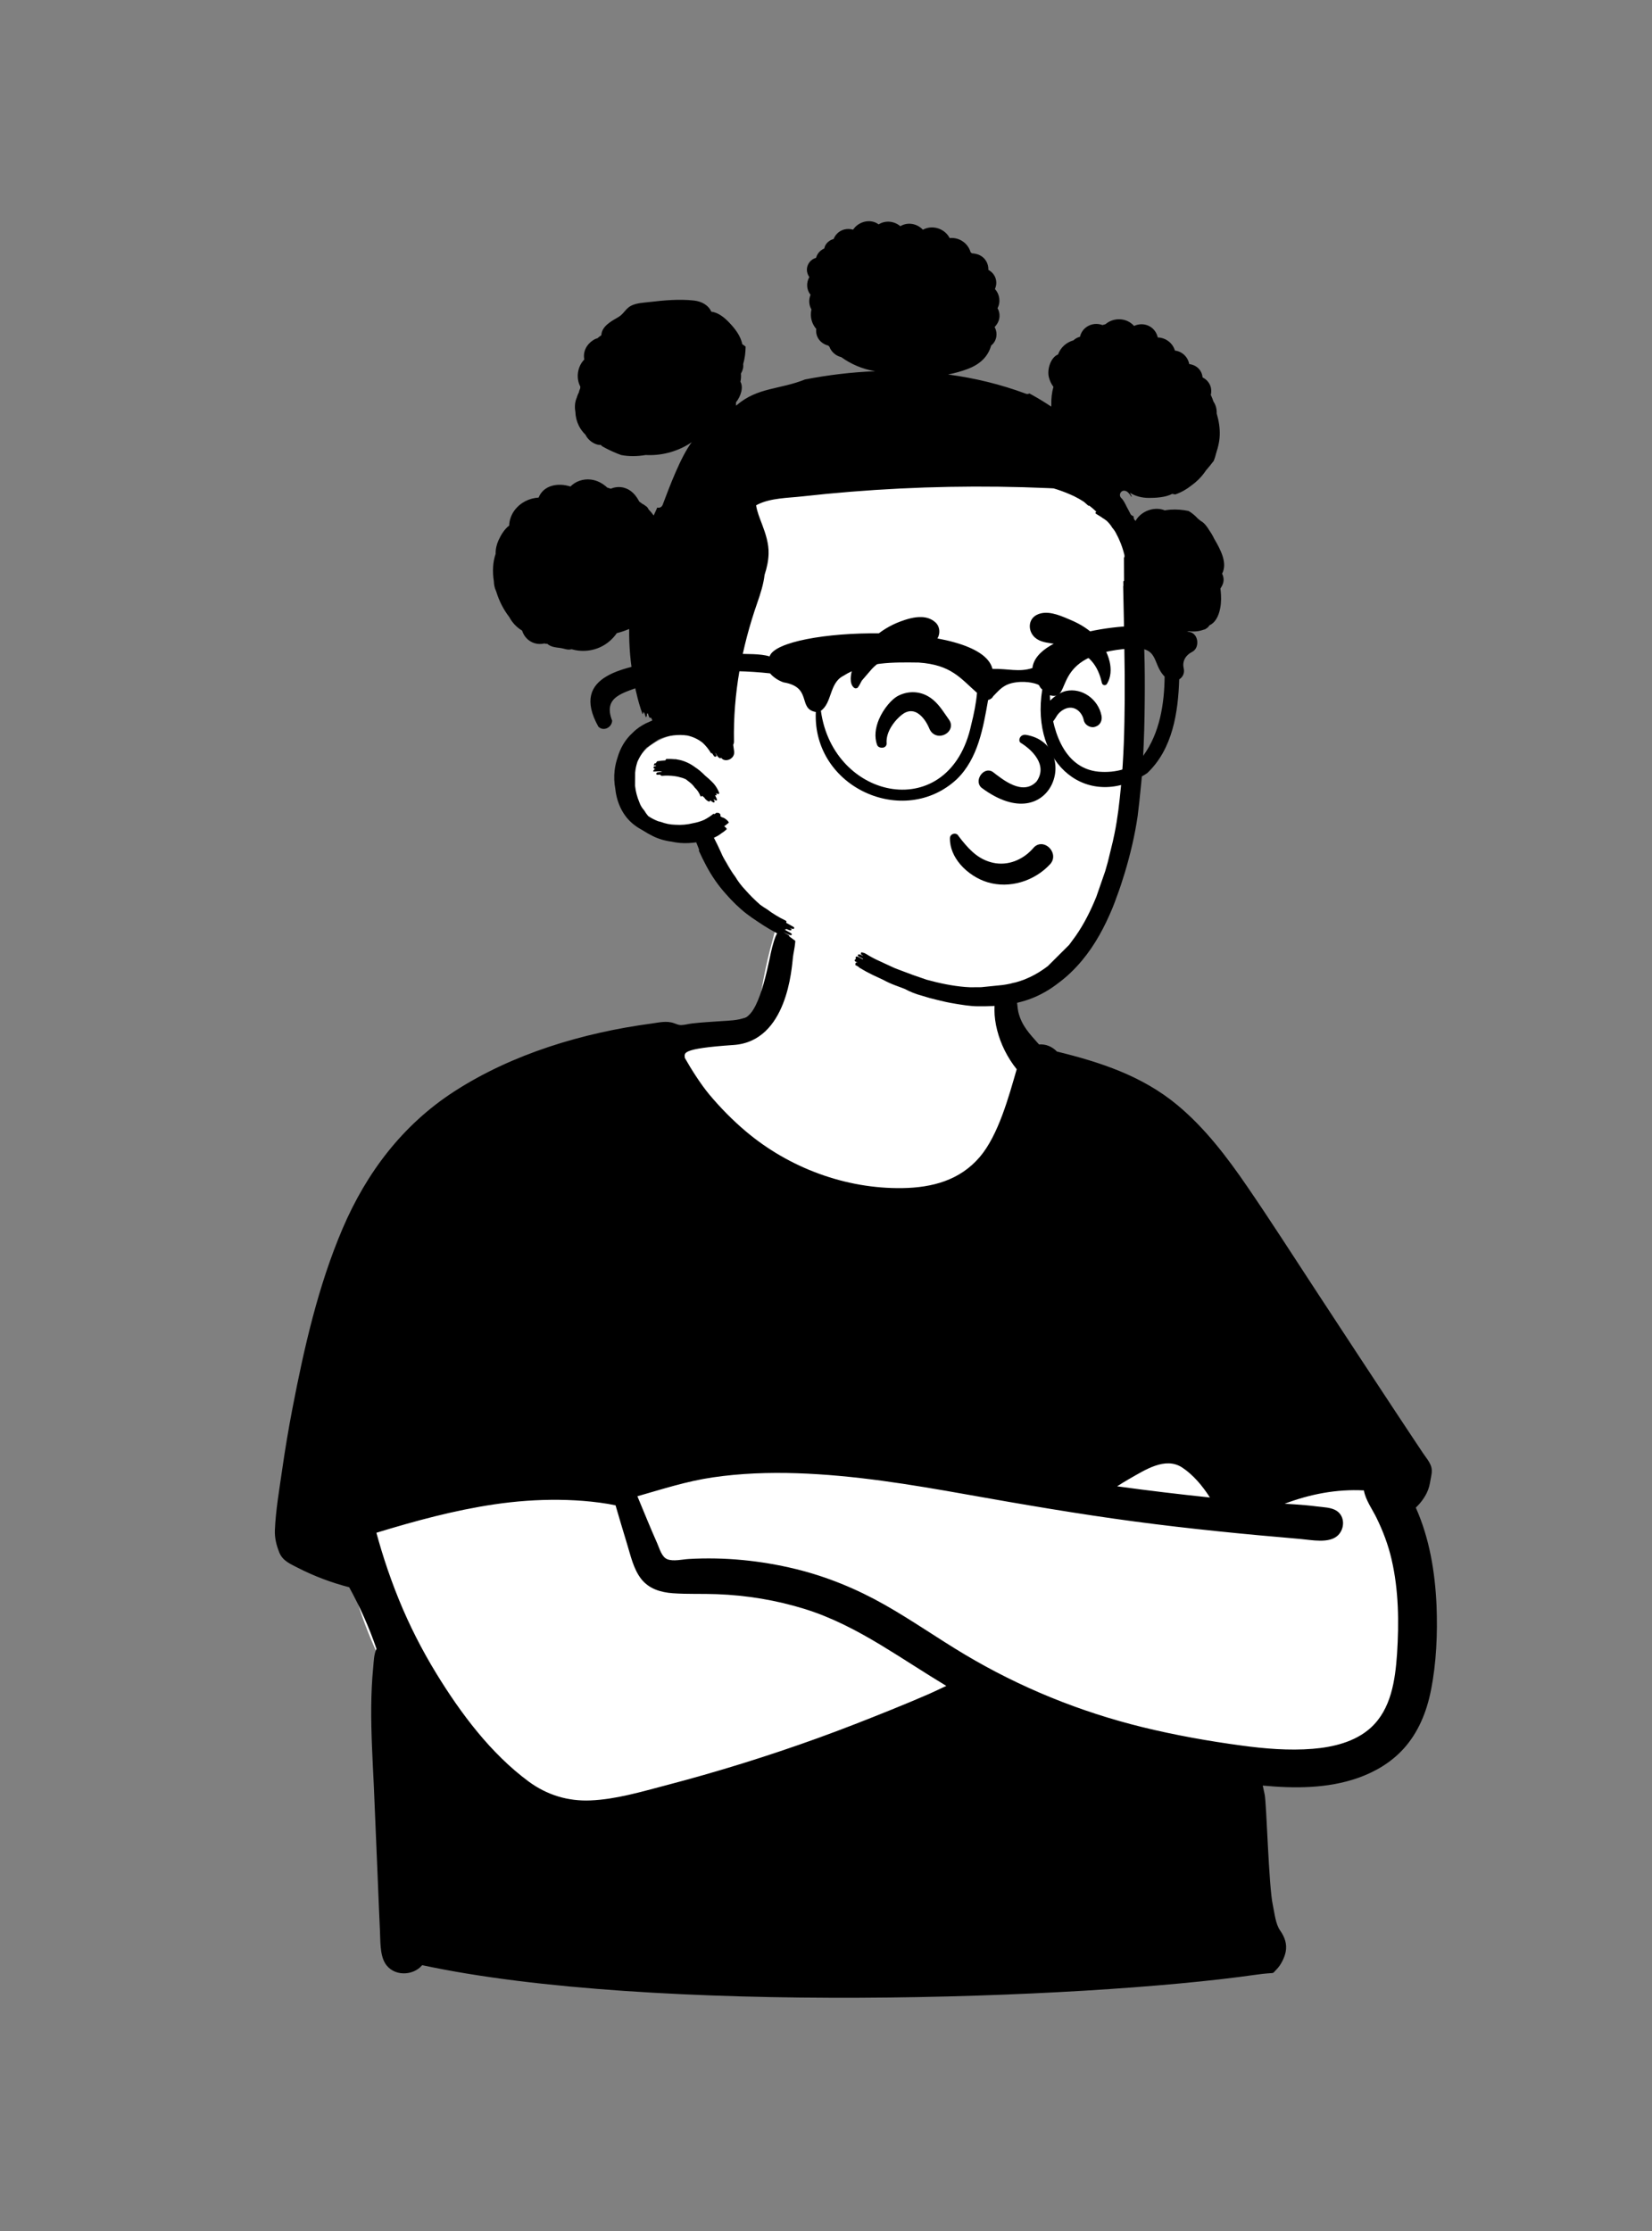 <?xml version="1.0" encoding="UTF-8"?>
<svg width="240px" height="324px" viewBox="0 0 240 324" version="1.1" xmlns="http://www.w3.org/2000/svg" xmlns:xlink="http://www.w3.org/1999/xlink">
    <rect x="0" y="0" width="240" height="324" fill="#808080" stroke="none"/>
    <!-- Generator: Sketch 62 (91390) - https://sketch.com -->
    <title>peep-66</title>
    <desc>Created with Sketch.</desc>
    <g id="Introduction" stroke="none" stroke-width="1" fill="none" fill-rule="evenodd">
        <g id="variations" transform="translate(-2286, -758)">
            <g id="images" transform="translate(126, 110)">
                <g id="a-person/bust" transform="translate(2160, 648)">
                    <g id="body/Tee-Arms-Crossed" transform="translate(31.056, 135.053)" fill-rule="evenodd">
                        <path d="M139.423,46.07 C137.588,45.415 135.82,44.659 134.208,43.548 C129.564,40.089 126.536,34.885 123.674,29.954 C119.644,22.782 116.773,15.14 114.788,7.168 C113.935,3.743 113.645,-0.228 111.707,-3.265 C107.315,-9.624 94.434,-8.8 87.594,-7.684 C83.014,-6.873 82.067,-1.745 81.027,2.049 C80.161,5.202 79.594,8.39 79.118,11.622 C77.985,12.366 76.707,12.971 75.488,13.498 C62.208,17.572 59.874,25.124 54.802,36.79 C46.235,53.747 22.988,60.386 19.476,80.454 C17.214,93.702 23.648,106.166 30.281,117.18 C36.458,129.21 45.082,134.984 58.817,132.142 C71.699,129.251 84.079,124.415 96.734,120.678 C102.864,119.171 108.984,115.249 115.431,116.617 C128.717,119.602 142.367,121.005 155.983,120.617 C175.099,121.391 175.096,103.036 173.134,88.822 C171.76,66.702 160.607,52.498 139.423,46.07 L139.423,46.07 Z" id="🎨-Background" fill="#FFFFFF"></path>
                        <path d="M140.701,78.077 C142.298,79.134 143.641,80.736 144.72,82.423 C140.217,81.954 135.723,81.414 131.238,80.799 C131.825,80.423 132.418,80.056 133.024,79.71 C135.235,78.463 138.231,76.444 140.701,78.077 Z M65.894,91.392 C65.069,91.069 64.75,89.811 64.428,89.089 C63.42,86.827 62.5,84.527 61.543,82.243 C65.177,81.206 68.712,80.056 72.477,79.504 C76.525,78.91 80.634,78.766 84.72,78.9 C92.996,79.17 101.195,80.523 109.332,81.974 C117.459,83.423 125.586,84.816 133.77,85.908 C141.788,86.979 149.832,87.762 157.891,88.45 C159.456,88.584 162.067,89.147 163.326,87.914 C164.323,86.938 164.355,85.138 163.108,84.344 C162.331,83.849 161.205,83.842 160.317,83.728 C159.199,83.584 158.077,83.488 156.952,83.414 C156.494,83.383 156.035,83.355 155.577,83.328 C159.257,81.94 163.1,81.183 167.089,81.394 C167.315,82.765 168.331,84.175 168.887,85.306 C169.859,87.28 170.616,89.278 171.113,91.424 C172.152,95.911 172.197,100.567 171.904,105.143 C171.634,108.959 171.055,113.179 168.064,115.881 C165.799,117.927 162.603,118.684 159.638,118.923 C156.192,119.199 152.693,118.904 149.277,118.442 C144.484,117.794 139.669,116.936 134.971,115.787 C125.872,113.562 117.15,110.022 109.103,105.222 C105.178,102.881 101.434,100.247 97.456,97.996 C93.402,95.701 89.089,93.921 84.56,92.815 C79.491,91.578 74.193,91.05 68.983,91.356 C68.079,91.408 66.773,91.736 65.894,91.392 Z M60.02,89.095 C60.553,90.824 60.96,92.798 62.097,94.251 C63.223,95.691 64.922,96.199 66.682,96.327 C68.804,96.481 70.951,96.382 73.077,96.462 C77.439,96.624 81.741,97.332 85.91,98.632 C89.796,99.844 93.403,101.734 96.878,103.83 C100.09,105.769 103.209,107.851 106.423,109.784 C105.568,110.176 104.722,110.601 103.872,110.97 C102.088,111.745 100.294,112.492 98.491,113.221 C94.937,114.659 91.367,116.061 87.761,117.364 C80.489,119.991 73.099,122.286 65.619,124.241 C62.051,125.173 58.433,126.262 54.727,126.417 C51.44,126.555 48.396,125.625 45.745,123.671 C40.248,119.616 35.874,113.764 32.338,107.991 C30.238,104.562 28.404,100.958 26.888,97.232 C26.121,95.348 25.426,93.435 24.8,91.499 C24.506,90.59 24.228,89.677 23.964,88.758 C23.848,88.355 23.737,87.95 23.627,87.544 C29.248,85.828 34.937,84.279 40.759,83.419 C43.867,82.96 47.017,82.727 50.159,82.761 C51.719,82.778 53.278,82.862 54.83,83.023 C55.665,83.11 56.496,83.222 57.325,83.36 C57.667,83.417 58.019,83.501 58.371,83.563 C58.91,85.41 59.454,87.256 60.02,89.095 Z M176.226,81.75 C176.529,81.137 176.657,80.534 176.766,79.866 C176.848,79.357 177.068,78.64 176.876,77.979 C176.66,77.239 176.073,76.577 175.652,75.945 C175.186,75.247 174.721,74.549 174.257,73.85 C173.328,72.453 172.401,71.054 171.476,69.655 C167.697,63.94 163.944,58.208 160.184,52.48 C156.849,47.397 153.569,42.268 150.131,37.253 C147.192,32.965 143.988,28.747 139.965,25.412 C134.878,21.195 128.82,19.209 122.493,17.659 C121.802,16.941 120.879,16.55 119.892,16.629 C118.498,15.048 117.39,13.943 116.888,11.932 C116.648,10.968 116.723,8.261 115.785,7.691 C114.671,7.014 114.089,7.911 113.782,8.921 C112.754,12.3 113.934,16.844 116.649,20.229 C115.505,24.184 113.989,29.804 111.283,32.972 C108.386,36.364 104.38,37.42 100.058,37.49 C91.814,37.622 83.58,34.558 77.292,29.246 C75.381,27.632 73.606,25.829 72,23.911 C70.796,22.472 69.371,20.252 68.429,18.574 C68.429,17.92 67.657,17.236 75.515,16.708 C83.373,16.179 83.968,5.416 84.143,3.951 C84.285,2.762 84.889,0.915 84.051,-0.055 C83.695,-0.466 82.966,-0.533 82.515,-0.253 C81.665,0.275 81.385,1.626 81.118,2.543 C80.744,3.828 79.52,11.801 77.201,12.724 C76.115,13.157 74.87,13.165 73.722,13.244 C72.303,13.344 70.882,13.416 69.47,13.581 C68.949,13.642 68.38,13.811 67.866,13.816 C67.532,13.819 67.187,13.656 66.864,13.542 C65.773,13.156 64.682,13.446 63.559,13.597 C53.621,14.933 43.389,17.982 34.913,23.468 C27.443,28.304 22.179,35.259 18.706,43.39 C15.163,51.688 13.131,60.661 11.429,69.495 C10.859,72.454 10.361,75.428 9.933,78.411 C9.52,81.294 9.003,84.242 8.879,87.154 C8.83,88.306 9.105,89.377 9.529,90.429 C10.006,91.614 11.133,92.081 12.215,92.634 C14.589,93.849 17.093,94.791 19.673,95.458 C21.25,98.327 22.576,101.308 23.642,104.401 C23.247,105.185 23.239,106.356 23.162,107.118 C22.974,109.015 22.893,110.922 22.876,112.828 C22.842,116.648 23.072,120.465 23.252,124.279 C23.434,128.148 24.041,143.411 24.14,145.275 C24.217,146.723 24.113,148.748 24.876,150.034 C26.048,152.01 28.939,151.943 30.279,150.341 C63.559,157.498 126.115,155.342 151.31,151.741 C154.588,151.273 153.558,151.793 154.392,150.964 C155.018,150.342 155.55,149.277 155.723,148.42 C155.954,147.277 155.581,146.243 154.927,145.318 C154.239,144.346 154.114,142.771 153.859,141.615 C153.254,138.882 152.954,126.88 152.672,125.55 C152.584,125.135 152.499,124.697 152.396,124.259 C157.018,124.697 161.833,124.697 166.23,123.15 C168.723,122.274 171.048,120.896 172.838,118.93 C175.005,116.548 176.211,113.55 176.831,110.421 C177.631,106.387 177.801,102.207 177.644,98.105 C177.425,93.258 176.622,88.342 174.627,83.891 C175.283,83.282 175.834,82.546 176.226,81.75 Z" id="🖍-Ink" fill="#000000"></path>
                    </g>
                    <g id="head/Buns" transform="translate(78.592, 38.043)" fill-rule="evenodd">
                        <path d="M83.917,36.708 C76.95,26.836 59.444,25.724 48.38,25.787 C26.531,25.605 21.956,50.729 20.815,68.335 C18.484,68.731 16.218,69.544 14.68,71.376 C12.808,73.607 12.161,77.437 13.916,79.932 C15.083,81.589 16.924,82.142 18.85,82.235 C25.228,81.626 26.536,87.313 29.677,91.578 C37.738,102.472 51.703,106.006 64.511,106.06 C68.862,106.176 74.102,106.503 76.889,102.408 C85.688,87.149 85.88,66.912 86.422,49.62 C86.497,45.194 86.478,40.507 83.917,36.708 L83.917,36.708 Z" id="🎨-Background" fill="#FFFFFF"></path>
                        <path d="M45.342,-4.689 C46.13,-5.88 47.858,-6.341 49.056,-5.458 C50.054,-6.076 51.309,-5.945 52.205,-5.194 C53.289,-5.835 54.636,-5.577 55.486,-4.683 C56.849,-5.428 58.647,-4.878 59.376,-3.466 C60.751,-3.619 62.047,-2.719 62.414,-1.415 C62.479,-1.363 62.543,-1.309 62.607,-1.254 C63.43,-1.215 64.213,-0.892 64.675,-0.126 C64.905,0.257 65.012,0.707 64.996,1.148 C65.489,1.414 65.886,1.851 66.057,2.417 C66.217,2.948 66.156,3.473 65.946,3.931 C66.632,4.66 66.814,5.798 66.328,6.715 C66.529,7.059 66.633,7.467 66.617,7.891 C66.593,8.518 66.302,9.024 65.906,9.456 C66.403,10.354 66.21,11.506 65.401,12.136 C64.936,13.784 63.76,14.88 61.959,15.553 C61.054,15.891 60.107,16.151 59.142,16.342 C63.003,16.861 66.801,17.775 70.45,19.137 C70.649,19.211 70.817,19.182 70.946,19.096 L70.946,19.096 L71.186,19.22 C72.192,19.772 73.176,20.37 74.135,21.01 C74.135,20.905 74.138,20.799 74.142,20.691 C74.123,19.821 74.215,18.965 74.446,18.139 C74.143,17.727 73.917,17.258 73.794,16.774 C73.487,15.566 74.071,13.847 75.12,13.435 C75.488,12.415 76.324,11.677 77.349,11.386 C77.43,11.313 77.516,11.242 77.613,11.176 C77.829,11.027 78.065,10.926 78.307,10.867 C78.433,10.315 78.741,9.806 79.253,9.449 C79.974,8.945 80.828,8.89 81.577,9.165 C81.72,9.117 81.864,9.076 82.01,9.039 C83.217,8.012 85.098,8.087 86.16,9.29 C86.889,8.957 87.748,8.942 88.494,9.39 C89.091,9.749 89.463,10.328 89.608,10.963 C90.738,10.998 91.772,11.748 92.098,12.868 C93.14,12.986 93.992,13.801 94.173,14.827 C94.837,14.92 95.451,15.232 95.824,15.853 C95.997,16.141 96.09,16.455 96.115,16.77 C96.451,16.931 96.752,17.175 96.979,17.494 C97.378,18.053 97.455,18.705 97.308,19.319 L97.308,19.319 L97.411,19.522 C97.519,19.753 97.606,20.001 97.684,20.252 C98.034,20.757 98.196,21.375 98.164,21.996 C98.238,22.258 98.31,22.521 98.37,22.786 C98.607,23.823 98.695,24.929 98.533,25.985 C98.452,26.497 98.336,27 98.171,27.488 C98.154,27.581 98.127,27.668 98.095,27.75 C98.004,28.135 97.888,28.513 97.74,28.883 C97.385,29.354 97.014,29.813 96.623,30.257 C96.293,30.751 95.917,31.208 95.492,31.626 C95.186,31.929 94.85,32.21 94.493,32.463 C93.784,33.032 92.991,33.475 92.145,33.763 C91.994,33.731 91.842,33.707 91.69,33.682 C90.729,34.212 89.217,34.271 88.293,34.268 C87.274,34.264 86.341,34.007 85.565,33.52 C85.655,33.699 85.745,33.879 85.835,34.058 C85.813,34.071 85.789,34.083 85.769,34.098 C85.601,33.82 85.414,33.573 85.194,33.395 C84.893,33.153 84.407,33.131 84.198,33.524 C84.195,33.53 84.191,33.537 84.187,33.544 C84.076,33.754 84.092,33.955 84.177,34.119 C84.208,34.163 84.238,34.208 84.269,34.253 C84.28,34.266 84.291,34.279 84.303,34.291 L84.303,34.291 C84.586,34.524 84.87,35.093 85.139,35.646 C85.321,35.969 85.494,36.297 85.657,36.631 C85.752,36.771 85.92,36.893 86.099,36.929 C86.064,37.195 86.187,37.471 86.388,37.607 C86.441,37.501 86.505,37.392 86.587,37.279 C87.495,36.046 89.279,35.513 90.623,36.077 C90.891,36.032 91.16,35.994 91.431,35.973 C92.318,35.914 93.217,35.984 94.093,36.168 C94.365,36.331 94.625,36.515 94.867,36.724 C95.072,36.902 95.262,37.088 95.44,37.28 C95.577,37.383 95.712,37.492 95.844,37.606 C96.381,37.895 96.776,38.449 97.107,39 C97.37,39.372 97.6,39.767 97.798,40.186 C98.72,41.762 99.782,43.72 98.952,45.27 C99.04,45.437 99.106,45.622 99.142,45.824 C99.256,46.463 99.021,46.952 98.712,47.427 C98.752,47.758 98.775,48.079 98.792,48.361 C98.891,49.945 98.528,52.117 97.132,52.763 C97.11,52.79 97.088,52.816 97.065,52.842 C96.957,53.017 96.793,53.169 96.576,53.279 C96.523,53.317 96.469,53.352 96.414,53.383 C96.389,53.404 96.361,53.421 96.335,53.442 L96.335,53.442 L96.422,53.348 C95.649,53.656 94.903,53.72 94.107,53.626 C93.615,53.804 93.121,53.937 92.705,54.04 C91.406,54.361 89.73,54.618 88.463,54.071 C88.094,53.911 87.788,53.7 87.558,53.449 C87.577,54.429 87.606,55.41 87.648,56.39 C87.735,58.869 87.731,61.346 87.711,63.828 C87.69,66.62 87.612,69.414 87.462,72.204 C87.392,73.605 87.281,75.004 87.13,76.399 C87.004,77.758 86.856,79.115 86.685,80.467 C86.281,83.249 85.616,86.051 84.804,88.74 C84.452,89.906 84.065,91.088 83.626,92.242 C83.44,92.772 83.243,93.296 83.03,93.816 C81.904,96.541 80.501,99.17 78.606,101.44 C77.571,102.678 76.428,103.792 75.152,104.728 C74.127,105.527 73.018,106.203 71.799,106.736 C69.179,107.882 66.255,108.139 63.422,108.097 C62.319,108.082 61.149,107.884 60.059,107.702 C59.222,107.565 58.375,107.381 57.536,107.165 C56.792,106.992 56.057,106.791 55.333,106.556 C54.46,106.326 53.623,105.994 52.827,105.565 L52.827,105.565 L51.416,105.035 C50.826,104.813 50.254,104.549 49.698,104.246 L49.698,104.246 L48.164,103.53 C47.528,103.223 46.909,102.887 46.305,102.518 C46.242,102.484 46.17,102.427 46.142,102.363 C45.986,102.277 45.828,102.194 45.671,102.105 C45.646,102.093 45.665,102.019 45.699,101.947 C45.671,101.89 45.676,101.826 45.752,101.769 C45.809,101.725 45.9,101.738 45.995,101.767 C45.986,101.761 45.98,101.755 45.973,101.748 C45.868,101.691 45.764,101.636 45.661,101.579 C45.555,101.522 45.538,101.374 45.638,101.296 C45.665,101.275 45.697,101.264 45.728,101.262 C45.726,101.262 45.724,101.26 45.722,101.26 C45.703,101.247 45.718,101.188 45.745,101.123 C45.692,101.055 45.676,100.973 45.769,100.901 C45.906,100.793 46.227,100.992 46.343,101.057 C46.476,101.131 46.611,101.201 46.745,101.273 C46.753,101.254 46.77,101.237 46.797,101.22 C46.601,101.116 46.407,101.011 46.212,100.905 C46.092,100.842 45.935,100.708 46.094,100.584 C46.221,100.482 46.548,100.656 46.704,100.744 C46.723,100.729 46.745,100.723 46.77,100.719 C46.702,100.681 46.63,100.645 46.563,100.605 C46.373,100.499 46.502,100.169 46.698,100.279 L46.698,100.279 L46.768,100.322 C46.909,100.309 47.108,100.425 47.199,100.476 C47.86,100.892 48.549,101.256 49.263,101.569 C49.745,101.797 50.228,102.023 50.714,102.243 C51.192,102.479 51.684,102.684 52.189,102.858 C53.459,103.352 54.741,103.813 56.036,104.24 C57.851,104.737 59.729,105.136 61.614,105.293 C61.859,105.312 62.104,105.328 62.349,105.337 C62.885,105.333 63.422,105.331 63.957,105.326 C64.998,105.219 66.04,105.113 67.079,105.007 C67.442,104.956 67.797,104.893 68.148,104.819 C68.332,104.775 68.516,104.728 68.697,104.675 C68.761,104.667 68.824,104.654 68.888,104.644 C69.333,104.525 69.771,104.384 70.208,104.219 C70.483,104.107 70.755,103.989 71.026,103.864 C71.919,103.447 72.798,102.898 73.626,102.268 L73.626,102.268 L76.738,99.17 L77.687,97.876 C78.912,96.124 79.882,94.171 80.687,92.178 L80.687,92.178 L81.967,88.488 C82.1,88.044 82.227,87.6 82.347,87.154 C82.59,86.157 82.833,85.159 83.076,84.164 C83.157,83.798 83.235,83.435 83.311,83.071 C83.778,80.808 84.035,78.51 84.257,76.213 C84.663,72.032 84.773,67.839 84.802,63.642 C84.821,61.133 84.8,58.624 84.75,56.118 C84.72,54.664 84.699,53.209 84.678,51.755 C84.65,50.213 84.621,48.668 84.581,47.125 C84.578,47.091 84.591,47.061 84.608,47.036 C84.604,46.854 84.602,46.672 84.6,46.489 C84.597,46.368 84.644,46.315 84.711,46.305 C84.699,45.204 84.69,44.105 84.688,43.005 C84.688,42.934 84.722,42.887 84.766,42.86 L84.766,42.86 L84.766,42.581 C84.583,41.816 84.333,41.065 84.01,40.351 C83.9,40.093 83.778,39.842 83.642,39.596 C83.476,39.229 83.258,38.895 82.992,38.588 C82.77,38.214 82.497,37.882 82.18,37.586 C82.052,37.493 81.921,37.4 81.792,37.307 C81.684,37.25 81.526,37.151 81.386,37.037 C81.135,36.883 80.885,36.726 80.634,36.572 C80.488,36.496 80.583,36.306 80.687,36.255 L80.687,36.255 C80.664,36.238 80.638,36.225 80.611,36.202 C80.307,35.915 79.99,35.644 79.66,35.391 C79.601,35.414 79.531,35.405 79.478,35.361 C79.284,35.179 79.085,35.004 78.883,34.835 C78.428,34.537 77.953,34.264 77.457,34.023 C76.66,33.647 75.845,33.324 75.008,33.049 C74.828,32.989 74.646,32.936 74.465,32.883 C74.208,32.871 73.951,32.857 73.694,32.845 C64.121,32.425 54.522,32.602 44.971,33.373 C42.618,33.563 40.268,33.789 37.922,34.051 C35.857,34.282 33.383,34.274 31.485,35.22 C31.404,35.26 31.328,35.303 31.253,35.347 C31.401,36.296 31.789,37.224 32.126,38.119 C32.646,39.501 33.113,40.909 33.066,42.405 C33.034,43.448 32.81,44.451 32.487,45.431 C32.322,46.829 31.886,48.179 31.424,49.505 C29.149,56.03 27.911,62.711 28.038,69.638 C28.041,69.823 27.999,69.985 27.925,70.123 C27.967,70.426 28.008,70.729 28.057,71.031 C28.247,72.198 26.708,72.779 26.177,72.005 C26.142,72.04 26.092,72.064 26.047,72.068 C25.911,72.081 25.69,71.859 25.626,71.758 C25.544,71.605 25.457,71.457 25.364,71.316 C25.352,71.31 25.341,71.305 25.331,71.301 C25.388,71.419 25.447,71.54 25.502,71.654 C25.595,71.84 25.238,71.931 25.132,71.76 C25.037,71.61 24.942,71.466 24.847,71.329 C24.792,71.369 24.73,71.379 24.69,71.314 C24.35,70.752 23.957,70.27 23.526,69.86 C22.848,69.306 22.107,68.97 21.264,68.773 C20.6,68.678 19.92,68.674 19.263,68.75 C18.509,68.839 17.714,69.027 17.032,69.371 C16.476,69.754 15.919,70.137 15.361,70.519 C15.223,70.663 15.092,70.813 14.97,70.969 C14.583,71.47 14.273,72.005 14.017,72.573 C14.007,72.609 13.996,72.645 13.985,72.679 C13.829,73.157 13.728,73.647 13.683,74.15 C13.677,74.786 13.673,75.42 13.666,76.056 C13.751,76.883 13.962,77.686 14.285,78.449 C14.438,78.899 14.676,79.301 15,79.656 C15.173,79.956 15.369,80.229 15.589,80.482 C16.035,80.778 16.521,81.03 17.038,81.228 C17.165,81.262 17.292,81.296 17.421,81.321 C18.086,81.577 18.775,81.714 19.487,81.733 C20.387,81.795 21.268,81.716 22.13,81.499 C22.662,81.404 23.178,81.249 23.676,81.036 C24.154,80.795 24.604,80.505 25.024,80.167 C25.071,80.138 25.14,80.155 25.216,80.193 C25.309,80.125 25.402,80.059 25.493,79.985 C25.535,79.956 25.573,79.992 25.592,80.03 C25.601,80.023 25.609,80.017 25.618,80.011 C25.785,79.897 26.243,80.254 26.036,80.465 C26.125,80.52 26.214,80.586 26.294,80.653 C26.661,80.668 27.403,81.344 27.264,81.45 C27.057,81.63 26.839,81.795 26.617,81.951 C26.814,82.097 27.071,82.323 26.951,82.414 C26.735,82.619 26.501,82.796 26.252,82.949 C26.083,83.078 25.909,83.2 25.728,83.312 C25.531,83.428 25.331,83.528 25.123,83.621 C25.485,84.32 25.829,85.026 26.15,85.745 C26.364,86.254 26.611,86.747 26.896,87.22 C27.259,87.941 27.695,88.617 28.204,89.247 C28.618,89.944 29.104,90.585 29.659,91.17 C30.346,91.952 31.083,92.688 31.867,93.368 C32.18,93.59 32.499,93.806 32.831,94.004 C33.678,94.643 34.58,95.19 35.537,95.647 C35.649,95.708 35.738,95.843 35.607,95.949 C35.602,95.951 35.598,95.951 35.594,95.955 C35.907,96.133 36.221,96.308 36.538,96.481 C36.663,96.549 36.919,96.68 36.728,96.834 C36.606,96.936 36.228,96.754 36.002,96.636 C36.033,96.653 36.067,96.672 36.101,96.691 C36.171,96.729 36.572,96.932 36.325,97.06 C36.2,97.082 36.082,97.06 35.968,96.999 C35.85,96.955 35.731,96.906 35.615,96.855 C35.619,96.893 35.598,96.929 35.537,96.959 C35.488,96.967 35.442,96.967 35.395,96.963 C35.653,97.109 35.911,97.253 36.171,97.394 C36.247,97.435 36.606,97.633 36.369,97.756 C36.253,97.779 36.141,97.76 36.033,97.701 C35.837,97.627 35.642,97.54 35.454,97.445 C35.41,97.42 35.366,97.396 35.321,97.371 C35.288,97.371 35.254,97.367 35.22,97.361 C35.427,97.473 35.636,97.58 35.847,97.686 C35.972,97.754 36.181,97.891 36.002,98.031 C35.877,98.126 35.541,97.954 35.342,97.842 C35.33,97.857 35.315,97.874 35.294,97.891 C35.146,98.003 34.766,97.756 34.645,97.69 C33.597,97.128 32.585,96.547 31.611,95.881 C31.016,95.499 30.435,95.097 29.866,94.66 C28.778,93.818 27.79,92.84 26.883,91.808 C26.264,91.102 25.928,90.705 25.328,89.849 C24.365,88.471 23.638,87.034 22.939,85.51 C22.928,85.487 22.95,85.428 22.981,85.369 C22.838,85.016 22.698,84.658 22.559,84.289 C22.195,84.337 21.83,84.371 21.469,84.392 C20.617,84.441 19.791,84.365 18.99,84.189 C18.021,84.065 17.061,83.79 16.212,83.359 C15.703,83.103 15.213,82.83 14.748,82.526 C14.332,82.304 13.931,82.05 13.546,81.754 C11.909,80.503 11.019,78.561 10.802,76.545 C10.635,75.657 10.599,74.744 10.698,73.863 C10.77,73.222 10.914,72.588 11.123,71.977 C11.509,70.623 12.23,69.369 13.273,68.42 C13.449,68.241 13.633,68.07 13.829,67.909 C14.41,67.433 15.069,67.051 15.771,66.772 C15.906,66.706 16.043,66.645 16.18,66.588 L16.18,66.588 L16.014,66.203 C15.954,66.22 15.75,66.186 15.724,66.115 C15.657,65.931 15.593,65.743 15.528,65.559 C15.49,65.582 15.441,65.595 15.388,65.597 L15.388,65.597 L15.388,65.81 C15.39,65.871 15.274,66.252 15.211,66.053 C15.145,65.871 15.086,65.685 15.023,65.502 C14.97,65.468 14.93,65.428 14.915,65.381 C14.909,65.362 14.902,65.343 14.894,65.324 C14.89,65.322 14.883,65.322 14.879,65.32 L14.879,65.32 L14.879,65.385 C14.881,65.426 14.776,65.73 14.757,65.671 C14.391,64.665 14.093,63.638 13.861,62.593 C13.702,62.019 13.578,61.437 13.483,60.848 C13.379,60.317 13.288,59.785 13.21,59.248 C13.204,59.203 13.197,59.159 13.191,59.115 L13.191,59.115 L13.185,59.085 C13.178,59.028 13.172,58.969 13.164,58.912 C13.079,58.305 13.009,57.696 12.957,57.084 C12.845,55.824 12.8,54.558 12.813,53.294 C12.785,53.305 12.76,53.319 12.733,53.332 C12.184,53.566 11.604,53.757 11.014,53.909 C9.999,55.377 8.378,56.37 6.436,56.474 C5.778,56.51 5.089,56.43 4.45,56.244 C4.384,56.259 4.315,56.271 4.244,56.281 C3.724,56.349 3.362,56.137 2.876,56.072 C2.097,55.969 1.436,55.918 0.932,55.466 C0.776,55.469 0.628,55.447 0.486,55.404 C-0.85,55.725 -2.271,55.018 -2.741,53.537 C-3.543,53.067 -4.181,52.37 -4.611,51.561 C-5.438,50.5 -6.1,49.199 -6.51,47.832 C-6.516,47.819 -6.523,47.807 -6.529,47.793 C-6.738,47.342 -6.837,46.858 -6.845,46.372 C-7.067,44.989 -7.008,43.603 -6.587,42.386 C-6.605,41.726 -6.45,41.038 -6.166,40.414 C-5.822,39.657 -5.297,38.787 -4.616,38.282 C-4.614,37.506 -4.281,36.653 -3.845,36.074 C-2.973,34.918 -1.709,34.307 -0.341,34.219 C0.354,32.435 2.461,32.018 4.279,32.612 C5.034,31.84 6.14,31.472 7.244,31.603 C8.177,31.714 8.975,32.16 9.636,32.776 C9.81,32.826 9.983,32.877 10.156,32.931 C10.735,32.677 11.409,32.62 12.026,32.779 C13.096,33.055 13.794,33.866 14.277,34.796 C14.431,34.902 14.581,35.011 14.728,35.126 C14.889,35.198 15.035,35.294 15.168,35.408 C15.361,35.511 15.525,35.68 15.625,35.926 C15.898,36.207 16.151,36.504 16.376,36.823 C16.544,36.435 16.717,36.049 16.896,35.666 C17.187,35.753 17.539,35.64 17.686,35.25 C18.616,32.783 20.308,28.262 21.902,26.179 C20.041,27.446 17.769,28.114 15.512,28.047 C15.416,28.044 15.319,28.04 15.22,28.035 C14.007,28.244 12.775,28.263 11.644,28.036 C10.882,27.76 10.139,27.43 9.42,27.057 C9.245,26.966 9.072,26.871 8.899,26.774 C8.823,26.711 8.753,26.64 8.681,26.572 C8.533,26.582 8.377,26.571 8.211,26.527 C7.589,26.362 7.013,25.948 6.651,25.415 C6.584,25.316 6.53,25.214 6.482,25.111 C6.09,24.727 5.75,24.293 5.501,23.785 C5.207,23.191 5.028,22.524 5.009,21.856 C4.886,21.2 4.895,20.526 5.123,19.901 C5.148,19.833 5.178,19.768 5.205,19.7 C5.218,19.658 5.226,19.613 5.241,19.571 C5.308,19.348 5.393,19.149 5.496,18.961 C5.534,18.768 5.597,18.576 5.685,18.39 C5.695,18.299 5.707,18.209 5.722,18.119 C5.05,16.852 5.288,15.195 6.293,14.165 C6.154,13.5 6.296,12.794 6.701,12.203 C6.998,11.769 7.412,11.426 7.88,11.188 C7.929,11.164 8.058,11.121 8.213,11.072 C8.386,10.919 8.569,10.774 8.769,10.646 C8.819,9.348 10.174,8.626 11.276,7.986 C11.99,7.571 12.303,6.785 13.039,6.387 C13.843,5.952 14.873,5.926 15.763,5.819 C17.86,5.566 20.094,5.371 22.201,5.599 C23.372,5.726 24.341,6.292 24.741,7.218 C25.748,7.337 26.645,8.063 27.355,8.811 C28.241,9.743 28.996,10.736 29.256,11.962 C29.429,12.056 29.586,12.17 29.729,12.299 C29.723,13.161 29.611,14.025 29.373,14.838 C29.443,15.325 29.297,15.789 29.049,16.21 C29.087,16.608 29.06,17.001 28.976,17.392 C29.458,18.247 29.007,19.539 28.332,20.387 C28.331,20.546 28.329,20.706 28.327,20.865 C28.367,20.844 28.407,20.819 28.443,20.788 C31.505,18.182 34.652,18.554 38.371,17.062 C41.726,16.414 45.15,16.002 48.586,15.865 C48.54,15.858 48.495,15.853 48.45,15.846 C46.718,15.562 45.055,14.85 43.625,13.826 C43.246,13.73 42.887,13.559 42.566,13.273 C42.254,12.996 42.038,12.675 41.913,12.332 C41.857,12.271 41.801,12.21 41.746,12.148 C40.672,11.884 39.854,10.955 39.991,9.733 C39.311,8.928 39.061,7.934 39.291,6.899 C38.911,6.257 38.878,5.448 39.162,4.77 C38.565,4.045 38.518,3.015 38.986,2.194 C38.559,1.587 38.465,0.782 38.992,0.062 C39.241,-0.278 39.586,-0.492 39.961,-0.596 C40.067,-0.987 40.283,-1.351 40.622,-1.632 C40.796,-1.776 40.979,-1.884 41.165,-1.964 C41.235,-2.368 41.464,-2.751 41.903,-3.053 C42.103,-3.19 42.307,-3.278 42.51,-3.327 C42.702,-3.802 43.037,-4.219 43.508,-4.49 C44.077,-4.817 44.739,-4.86 45.342,-4.689 Z M18.226,72.178 C18.667,72.172 19.092,72.176 19.514,72.22 C19.531,72.208 19.548,72.201 19.563,72.204 C19.633,72.22 19.696,72.235 19.764,72.252 C19.998,72.286 20.233,72.335 20.471,72.404 C21.035,72.571 21.599,72.835 22.087,73.163 C22.548,73.472 23.006,73.793 23.408,74.178 C23.549,74.298 23.683,74.429 23.809,74.564 C24.014,74.733 24.213,74.907 24.403,75.078 C24.635,75.291 24.861,75.511 25.077,75.739 C25.415,76.13 25.679,76.566 25.869,77.046 C25.945,77.2 25.852,77.293 25.696,77.265 C25.626,77.255 25.531,77.204 25.434,77.136 C25.449,77.172 25.466,77.204 25.48,77.24 C25.563,77.403 25.493,77.519 25.305,77.458 C25.295,77.451 25.284,77.445 25.276,77.439 C25.373,77.612 25.461,77.79 25.537,77.976 C25.62,78.14 25.546,78.255 25.36,78.191 C25.263,78.136 25.17,78.073 25.081,78.003 C25.121,78.092 25.164,78.178 25.199,78.269 C25.284,78.436 25.187,78.523 25.022,78.485 C24.88,78.407 24.749,78.314 24.627,78.206 C24.608,78.191 24.591,78.174 24.574,78.159 C24.629,78.297 24.526,78.381 24.388,78.354 C24.194,78.316 23.828,77.988 23.74,77.815 C23.733,77.804 23.729,77.794 23.723,77.783 C23.619,77.713 23.507,77.616 23.423,77.523 C23.355,77.62 23.224,77.692 23.165,77.574 C22.987,77.09 22.711,76.676 22.333,76.327 C22.117,76.012 21.855,75.744 21.549,75.522 C21.384,75.382 21.213,75.249 21.037,75.122 C20.727,74.981 20.404,74.873 20.066,74.801 C19.998,74.78 19.928,74.767 19.861,74.748 C19.711,74.721 19.563,74.693 19.413,74.672 C18.802,74.588 18.19,74.573 17.577,74.628 C17.467,74.632 17.361,74.547 17.315,74.45 C17.178,74.457 17.042,74.463 16.905,74.476 C16.679,74.484 16.728,74.165 16.899,74.133 C17.114,74.093 17.33,74.063 17.541,74.038 C17.537,74.019 17.535,73.998 17.539,73.981 C17.152,73.962 16.768,73.97 16.379,74.011 C16.21,74.019 16.411,73.706 16.504,73.689 C16.546,73.681 16.588,73.677 16.633,73.668 C16.628,73.662 16.626,73.658 16.624,73.651 L16.624,73.651 L16.614,73.651 C16.381,73.662 16.223,73.292 16.502,73.241 C16.571,73.229 16.639,73.22 16.706,73.207 C16.694,73.172 16.692,73.14 16.704,73.11 C16.584,73.108 16.466,73.108 16.345,73.108 C16.411,73.104 16.459,72.821 16.537,72.81 C16.599,72.802 16.662,72.793 16.723,72.785 C16.728,72.707 16.846,72.525 16.897,72.514 C17.298,72.447 17.691,72.4 18.08,72.385 C18.118,72.297 18.173,72.178 18.226,72.178 Z" id="🖍-Ink" fill="#000000"></path>
                    </g>
                    <g id="face/Calm" transform="translate(112.183, 77.354)" fill="#000000" fill-rule="evenodd">
                        <path d="M36.136,50.758 C34.579,51.209 32.909,51.249 31.322,50.783 C29.883,50.361 28.406,49.431 27.347,48.201 C26.406,47.108 25.797,45.78 25.821,44.363 C25.824,44.201 25.881,44.066 25.97,43.961 C26.066,43.848 26.2,43.77 26.344,43.737 C26.491,43.702 26.647,43.714 26.78,43.775 C26.9,43.829 27.003,43.922 27.067,44.057 C27.23,44.271 27.392,44.482 27.555,44.687 C28.863,46.303 30.131,47.511 32.098,47.945 C33.166,48.18 34.232,48.076 35.211,47.717 C36.258,47.333 37.205,46.658 37.946,45.794 C38.282,45.403 38.678,45.244 39.065,45.241 C39.503,45.238 39.937,45.442 40.263,45.768 C40.584,46.088 40.799,46.523 40.819,46.979 C40.836,47.378 40.706,47.796 40.359,48.168 C39.217,49.395 37.737,50.294 36.136,50.758 Z M36.088,30.512 C37.683,31.482 40.114,33.744 38.397,36.149 C36.377,38.27 33.469,35.838 32.035,34.739 C30.706,33.887 29.213,36.078 30.446,37.074 C40.803,44.745 45.006,30.766 36.894,29.371 C36.001,29.218 35.67,30.212 36.088,30.512 Z M21.164,26.243 C20.651,25.915 20.048,25.803 19.379,26.107 C18.857,26.345 17.941,27.137 17.303,28.178 C16.867,28.891 16.557,29.727 16.622,30.597 C16.637,30.8 16.562,30.949 16.444,31.059 C16.351,31.146 16.217,31.21 16.059,31.23 C15.925,31.247 15.775,31.232 15.653,31.194 C15.421,31.121 15.298,30.971 15.252,30.848 C14.806,29.661 14.998,28.338 15.498,27.144 C16.174,25.532 17.4,24.182 18.203,23.747 C19.578,23.002 21.2,22.968 22.577,23.727 C23.749,24.373 24.482,25.416 25.211,26.479 C25.366,26.705 25.519,26.929 25.678,27.149 C25.997,27.591 26.028,28.029 25.905,28.405 C25.768,28.821 25.42,29.172 24.984,29.355 C24.582,29.525 24.114,29.549 23.701,29.375 C23.351,29.227 23.031,28.94 22.828,28.452 C22.486,27.631 21.917,26.725 21.164,26.243 L21.164,26.243 Z M47.206,28.07 C46.855,28.253 46.58,28.309 46.19,28.192 C45.975,28.127 45.762,28.003 45.595,27.836 C45.43,27.671 45.311,27.466 45.265,27.238 C45.151,26.675 44.843,26.148 44.404,25.805 C44.03,25.511 43.556,25.356 43.032,25.443 C42.465,25.538 41.926,25.901 41.554,26.33 C41.43,26.473 41.333,26.636 41.235,26.798 C41.052,27.1 40.874,27.381 40.621,27.603 C40.526,27.688 40.381,27.746 40.242,27.746 C40.185,27.746 40.127,27.737 40.072,27.72 C39.509,27.154 39.4,26.724 39.418,26.299 C39.437,25.852 39.613,25.4 39.898,24.978 C40.565,23.989 41.832,23.177 42.686,22.994 C43.857,22.742 45.019,23.044 45.951,23.698 C46.91,24.371 47.621,25.416 47.842,26.593 C47.896,26.877 47.873,27.183 47.765,27.448 C47.66,27.708 47.476,27.93 47.206,28.07 Z M23.745,15.693 C23.043,16.378 22.211,16.484 21.37,16.578 C20.903,16.631 20.53,16.674 20.163,16.757 C19.154,16.985 18.156,17.328 17.246,17.822 C16.295,18.339 15.258,18.962 14.512,19.76 C14.335,19.95 14.168,20.15 14.001,20.349 C13.848,20.531 13.701,20.707 13.546,20.876 C13.368,21.07 13.199,21.274 13.031,21.477 C12.927,21.648 12.906,21.69 12.885,21.734 C12.854,21.8 12.817,21.874 12.775,21.953 C12.718,22.061 12.651,22.18 12.581,22.287 C12.464,22.484 12.401,22.538 12.347,22.562 C12.257,22.602 12.171,22.622 12.088,22.612 C12.011,22.601 11.938,22.564 11.865,22.503 C11.505,22.198 11.398,21.698 11.409,21.167 C11.426,20.361 11.723,19.469 11.997,18.921 C12.634,17.646 13.517,16.321 14.579,15.37 C15.791,14.285 17.116,13.463 18.639,12.896 C19.586,12.544 20.681,12.221 21.712,12.262 C22.454,12.291 23.163,12.512 23.748,13.063 C24.107,13.401 24.28,13.882 24.28,14.363 C24.28,14.854 24.1,15.347 23.745,15.693 Z M48.634,21.963 C48.59,22.036 48.528,22.087 48.459,22.117 C48.387,22.149 48.306,22.158 48.229,22.145 C48.152,22.132 48.079,22.097 48.021,22.044 C47.966,21.993 47.923,21.925 47.904,21.842 C47.438,19.793 46.532,18.268 44.6,17.285 C43.649,16.801 42.555,16.494 41.52,16.249 C41.22,16.178 40.902,16.132 40.582,16.085 C39.579,15.938 38.568,15.771 37.914,14.96 C37.52,14.471 37.355,13.846 37.449,13.275 C37.537,12.737 37.851,12.243 38.422,11.948 C39.845,11.212 41.612,11.934 43.048,12.549 C43.155,12.594 43.26,12.639 43.362,12.682 C44.767,13.276 46.048,14.058 47.101,15.178 C47.936,16.066 48.711,17.38 49.022,18.73 C49.282,19.854 49.221,21.002 48.634,21.963 Z" id="🖍-Ink"></path>
                    </g>
                    <g id="facial-hair/*-None" transform="translate(104.577, 109.479)"></g>
                    <g id="accessories/Glasses-3" transform="translate(88.521, 88.978)" fill="#000000" fill-rule="evenodd">
                        <path d="M77.563,20.78 C76.141,22.691 73.504,23.3 71.072,23.09 C65.826,22.585 64.175,16.624 64.003,11.992 C67.52,12.982 63.705,5.97 75.73,5.199 C79.969,4.846 78.801,7.407 80.674,9.279 C80.635,13.206 79.982,17.473 77.563,20.78 M52.577,16.267 C49.479,30.777 32.519,27.325 30.738,14.246 C32.383,13.084 31.949,10.216 33.993,9.177 C37.232,7.106 41.282,7.195 44.96,7.243 C49.662,7.567 51.002,9.515 53.417,11.641 C53.301,13.061 52.966,14.743 52.577,16.267 M84.282,2.796 C84.108,2.767 83.934,2.74 83.76,2.715 C83.624,2.638 83.465,2.578 83.279,2.542 C82.855,2.435 82.435,2.362 82.015,2.323 C75.987,0.966 62.042,2.893 61.466,8.039 C59.547,8.68 57.886,8.106 55.661,8.163 C53.967,1.082 24.689,2.081 23.281,6.351 C23.276,6.349 23.271,6.348 23.265,6.346 C21.912,5.927 19.918,6.028 18.369,5.962 C15.062,5.893 11.752,6.187 8.517,6.885 C2.459,7.848 -5.809,8.976 -1.596,16.544 C-1.595,16.545 -1.594,16.546 -1.593,16.548 L-1.593,16.547 C-0.866,17.292 0.366,16.692 0.412,15.684 C-1.005,12.099 2.195,11.668 4.656,10.638 C10.782,8.437 17.018,8.131 23.353,8.812 C23.829,9.374 24.553,9.863 25.317,10.119 C29.553,10.823 27.32,13.966 29.998,14.423 C29.506,25.38 42.803,31.361 50.508,24.158 C53.584,21.149 54.318,16.692 55.031,12.675 C55.408,12.59 55.648,12.383 55.788,12.11 C56.695,11.205 57.265,10.368 59.058,10.119 C60.852,9.871 62.232,10.37 62.419,10.523 C62.466,10.617 62.517,10.713 62.575,10.808 C62.657,10.949 62.769,11.063 62.896,11.152 C61.124,22.062 69.591,28.962 78.139,23.304 C81.853,19.808 82.638,14.457 82.793,9.681 C83.297,9.377 83.615,8.788 83.441,8.048 C83.201,7.027 83.764,6.143 84.661,5.699 C85.827,5.123 85.621,3.018 84.282,2.796" id="🖍-Ink"></path>
                    </g>
                </g>
            </g>
        </g>
    </g>
</svg>